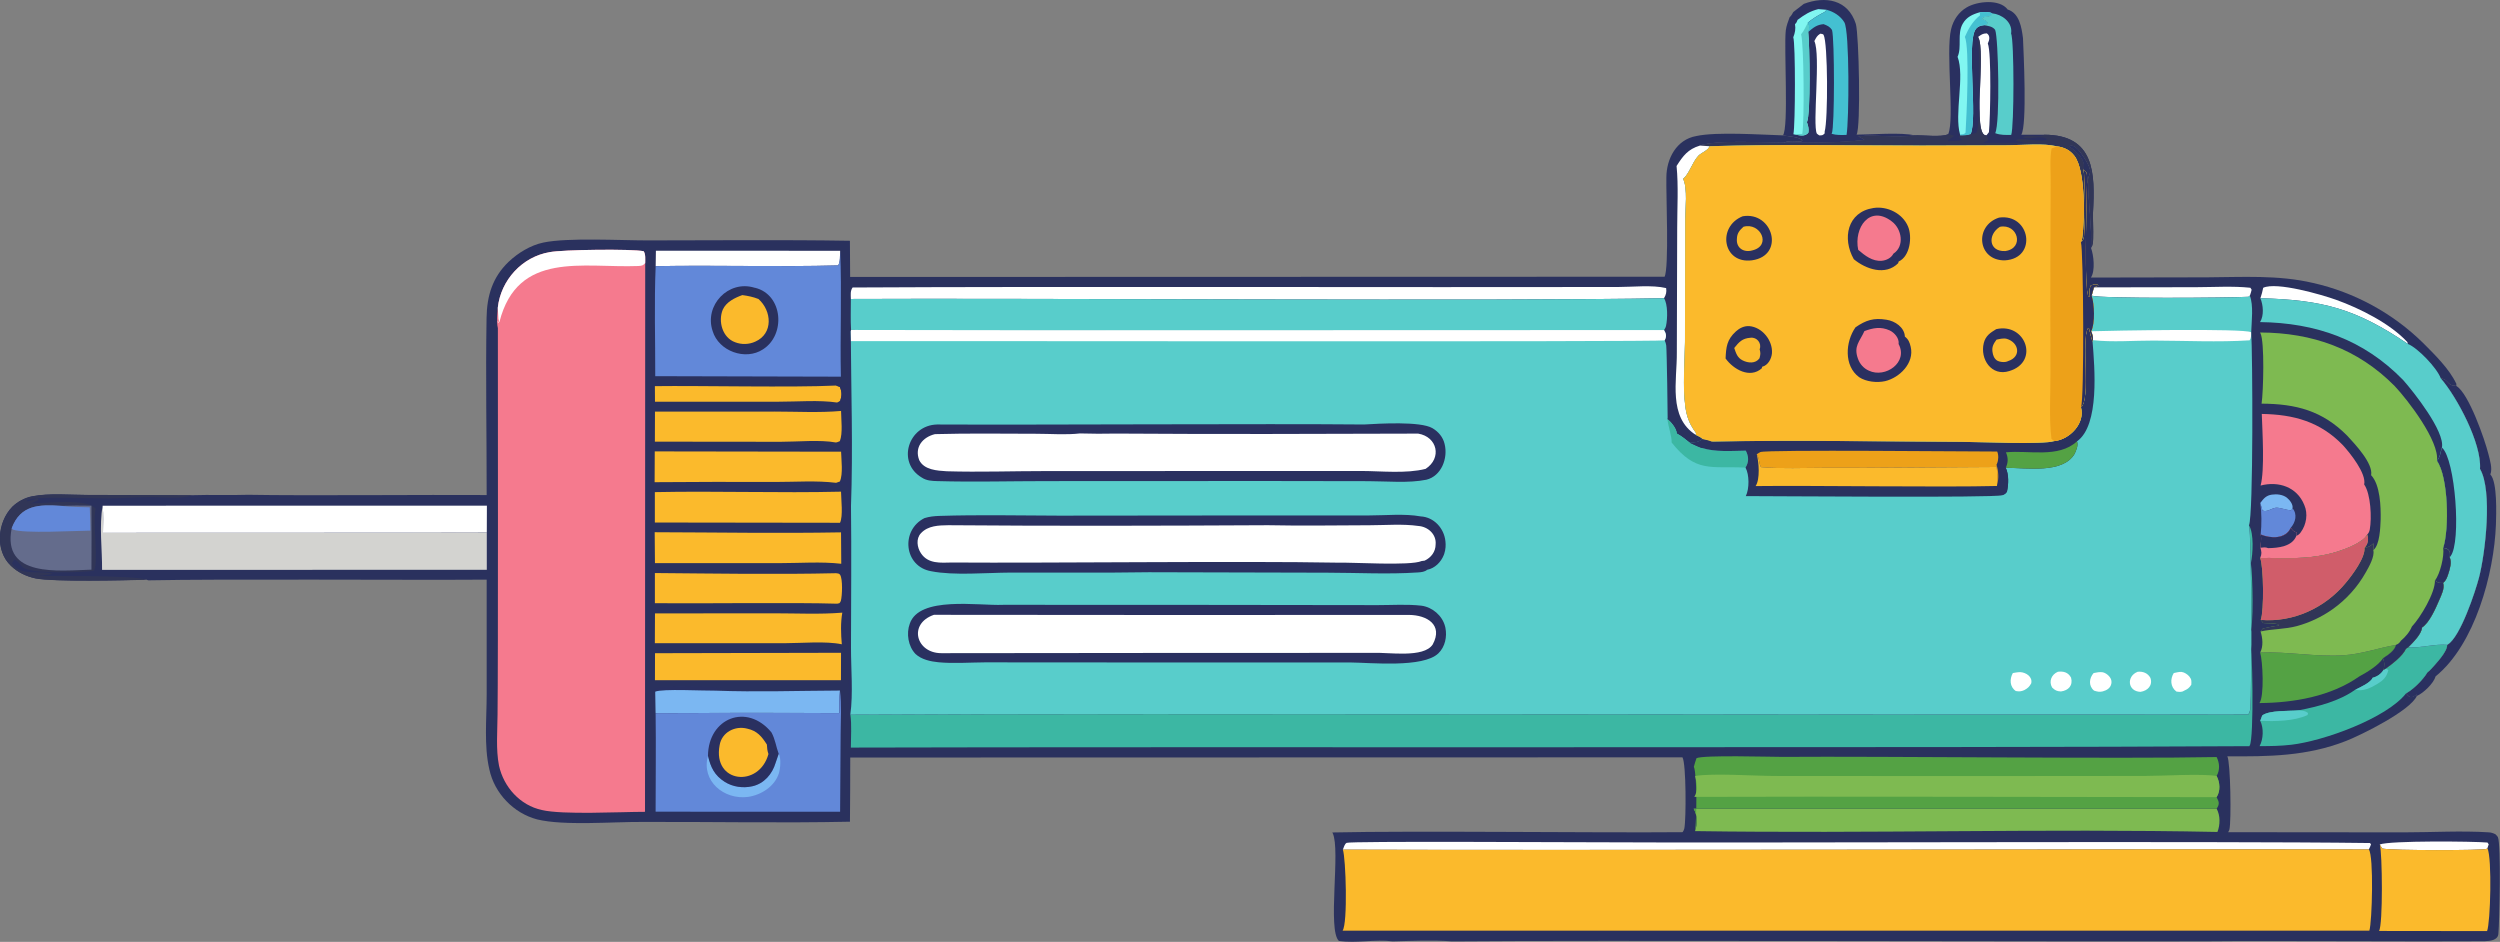 <?xml version="1.0" encoding="UTF-8"?>
<svg id="a" data-name="Layer 1" xmlns="http://www.w3.org/2000/svg" viewBox="0 0 760.02 286.34">
  <rect x="0" y="0" width="760.02" height="286.34" fill="#808080" stroke="none"/>
  <defs>
    <style>
      .b {
        fill: #eda119;
      }

      .b, .c, .d, .e, .f, .g, .h, .i, .j, .k, .l, .m, .n, .o, .p, .q, .r, .s {
        stroke-width: 0px;
      }

      .c {
        fill: #2a315e;
      }

      .d {
        fill: #7eba51;
      }

      .e {
        fill: #6288d9;
      }

      .f {
        fill: #fbba2c;
      }

      .g {
        fill: #54a244;
      }

      .h {
        fill: #2a3060;
      }

      .i {
        fill: #44c0d1;
      }

      .j {
        fill: #f57a8e;
      }

      .k {
        fill: #fff;
      }

      .l {
        fill: #646c8c;
      }

      .m {
        fill: #d05d6a;
      }

      .n {
        fill: #7bb7f2;
      }

      .o {
        fill: #d3d3d0;
      }

      .p {
        fill: #58cdcb;
      }

      .q {
        fill: #81f6f1;
      }

      .r {
        fill: #313657;
      }

      .s {
        fill: #3cb7a3;
      }
    </style>
  </defs>
  <path class="h" d="m742.02,115.03c1.97.3,1.77,1.27,3.26,2.04.34.17,1.09.16,1.5.29,3.75,2.26,8.62,16.28,9.71,20.65.44,1.77,1.32,4.51.59,6.22,2.21,2.33,1.78,12.21,1.7,15.3-.56,14.83-6.38,36.39-18.34,46.09-.59,2.12-3.63,5.01-5.63,5.93l-.12-.4c-1.46,1.08-2.07,1.19-3.21-.37,2.27-1.27,5.15-4.13,6.48-6.37.47-.34.82-.68,1.21-1.12,1.34-1.51,4.9-5.2,4.78-7.25.05-.03.11-.05.16-.08,3.87-2.33,8.39-16.02,9.53-20.38,1.89-7.24,4.19-26.39.3-33.02.55-7.71-7.02-21.88-11.92-27.52Z"/>
  <path class="h" d="m548.34,1.19c6.59-2.5,13.5-1.33,15.85,6.08.93,3.19,1.57,31.39.22,33.66,4.28-.02,13.93-.74,17.53.21-5.51,1.01-11.41-.38-16.95.33.64.34,1.26.71,1.96.92l-.7-.18.68.36c-8.25.91-16.35.87-24.66.84,1.42-.74,3.73-.4,5.32-.4l.36-.4c-1.44-1.09-4.09-1.09-5.94-1.45,1.83-2.18.28-26.72.88-31.89.16-1.36.69-2.73,1.16-4.01.52-.48.8-1,1.13-1.61l3.17-2.45Z"/>
  <path class="k" d="m551.58,12.48c.58-1.08.75-1.57,1.79-2.24.33.06.81.06,1.01.34,1.33,2.49,1.37,25.83.33,29.43v.55c-.65.65-.73.56-1.61.61-.15-.11-.69-.43-.76-.55-1.38-2.65,1.23-23.92-.76-28.13Z"/>
  <path class="q" d="m552.82,2.77l2.45.2c-.45.66-.61.72-1.3,1.05-1.59.83-2.97,1.73-4.38,2.85.47,1.26.5,1.54.12,2.83.44,3.92.8,24.89-.39,27.46.36,1.11.63,1.95.45,3.13-1.07,1.48-3.05.75-4.56.51.59-2.83.65-27.56-.04-29.46.53-1.35.78-2.56.52-3.99.47-.43.58-.73.79-1.31,2.09-1.57,3.75-2.63,6.32-3.28Z"/>
  <path class="p" d="m547.55,10.42c.85-.97,1.44-2.4,2.05-3.55.47,1.26.5,1.54.12,2.83.44,3.92.8,24.89-.39,27.46.36,1.11.63,1.95.45,3.13-1.07,1.48-3.05.75-4.56.51l2.69-.09c.65-3.57.51-27.05-.36-30.29Z"/>
  <path class="i" d="m555.27,2.97c2.16.56,4.22,1.85,5.41,3.79,1.64,2.65,1.44,29.94.69,34.25-1.59.05-3.04.11-4.57-.33.03-.05.06-.1.09-.15.86-1.7.85-28.75.06-31.42-.72-1.05-1.42-1.32-2.56-1.77-2.09.18-3.11,1.06-4.68,2.37.38-1.29.35-1.57-.12-2.83,1.41-1.11,2.79-2.02,4.38-2.85.69-.33.85-.39,1.3-1.05Z"/>
  <path class="h" d="m592.27,40.77c2.01-4.55-.81-24.88.88-31.9.67-2.79,2.29-5.2,4.79-6.65,3.15-1.85,9.98-2.6,12.4.67,3.57,1.11,4.25,5.46,4.66,8.7.18,4.24,1.29,26.56-.51,29.36h6.96c15.33-.01,15.53,11.67,14.84,23.74-.04,2.59.14,5.19.05,7.78-.04,1.03-.03,1.98-.63,2.87.32-6.9-.85-13.88-.89-20.73.09-.8.54-1.51.65-2.3.23-1.56-2.17-4.99-3.09-6.16-.84-1.08-1.6-1.85-2.96-2.02l-.3.48c2.25,1.56,4.99,3.87,4.29,6.91.57,2.19.73,20.08-.05,21.33-.19.31-.47.56-.73.81.19-.42.35-.86.41-1.32.77-5.78,1.02-20.49-2.35-24.91-1.38-1.81-3.1-2.62-5.3-2.94-4.35-1.05-10.25-.36-14.74-.34-29.62.34-61.42-.48-90.89.31l-2.98-.21c5.91-1.81,19.11-.85,25.51-.84,8.31.02,16.41.06,24.66-.84l-.68-.36.7.18c-.69-.21-1.32-.58-1.96-.92,5.55-.71,11.45.68,16.95-.33,2.47-.14,8.34.67,10.33-.37Z"/>
  <path class="k" d="m601.37,11.22c1.03-.73,1.33-1.02,2.63-1.08,1.12.69.81,2.07.31,3.08,1.17,2.83.75,22.88.34,26.96l-.75.96c-4.44.59-.04-25.56-2.53-29.92Z"/>
  <path class="q" d="m601.84,3.74c1.23-.03,2.73-.26,3.83.32-.47,1.44-2.12.56-3.08,1.48l.06.37c.91.25,1.01.28,1.6,1.01-.34.55-.53.53-1.13.74-1.04.13-1.8.33-2.47,1.2-2.89,3.83.67,27.38-1.59,31.96-1.1.37-2.05.38-3.19.37v-.3c-1.8-6.26,1.5-17.67-.75-23.62,1.36-2.97-.19-6.99,1.56-10.04,1.17-2.05,2.97-2.87,5.16-3.49Z"/>
  <path class="i" d="m601.84,3.74c1.23-.03,2.73-.26,3.83.32-.47,1.44-2.12.56-3.08,1.48l.06.37c.91.25,1.01.28,1.6,1.01-.34.55-.53.53-1.13.74-1.04.13-1.8.33-2.47,1.2-2.89,3.83.67,27.38-1.59,31.96-1.1.37-2.05.38-3.19.37v-.3c.75-.08,1.15.04,1.67-.54.31-4.84,1.3-25.72-.2-29.14,1.07-2.5,2.44-4.82,4.6-6.54l-.1-.94Z"/>
  <path class="p" d="m605.67,4.06c2.86.29,5.97,2.54,5.77,5.68-.01.12-.04.25-.06.37.97,2.19.95,28.57.04,30.91-1.66,0-3.29.09-4.86-.54,1.52-2.99.97-29.16-.02-31.4-.75-1.07-2.23-1.24-3.42-1.42.6-.21.79-.19,1.13-.74-.59-.73-.69-.76-1.6-1.01l-.06-.37c.95-.92,2.61-.05,3.08-1.48Z"/>
  <path class="r" d="m599.07,40.82c.58-.06,1.15-.24,1.72-.39,1.52-2.23.99-25.26.58-29.22,2.49,4.39-1.92,30.49,2.53,29.92.35.64.47.81.47,1.56l-1.58.75h12.97c-1.04-.15-1.99-.39-2.98-.7,1.19-1.42,7.31.87,9.62-.41-2.36-1.54-4.93.41-7.52-.61,1.97-1.13,4.74.36,6.56-.76,15.33-.02,15.53,11.66,14.84,23.73-.04,2.59.14,5.19.05,7.78-.04,1.03-.03,1.98-.63,2.87.32-6.9-.85-13.88-.89-20.73.09-.8.54-1.51.65-2.3.23-1.56-2.17-4.99-3.09-6.16-.84-1.08-1.6-1.85-2.96-2.02l-.3.48c2.25,1.56,4.99,3.87,4.29,6.91.57,2.19.73,20.08-.05,21.33-.19.31-.47.56-.73.81.19-.42.35-.86.41-1.32.77-5.78,1.02-20.49-2.35-24.91-1.38-1.81-3.1-2.62-5.3-2.94-4.35-1.05-10.25-.36-14.74-.34-29.62.34-61.42-.48-90.89.31l-2.98-.21c5.91-1.81,19.11-.85,25.51-.84,8.31.02,16.41.06,24.66-.84l-.68-.36.7.18c-.69-.21-1.32-.58-1.96-.92,5.55-.71,11.45.68,16.95-.33,2.47-.14,8.34.67,10.33-.37l1.89.49c-.52.45-1.04.78-1.62,1.15-.33.21-.22.12-.45.47,1.47-.02,3.04.06,4.47-.27l-1.03-.94.34-.47c1.15,0,2.09,0,3.19-.37Z"/>
  <path class="c" d="m506.02,84.17c1.45-2.56.44-25.37.57-30.19,0-5.71,3.06-11.56,9.08-12.62,6.19-1.35,19.48-.41,26.32-.21,1.85.36,4.5.36,5.94,1.45l-.36.4c-1.59,0-3.91-.34-5.32.4-6.4,0-19.6-.97-25.51.84l2.98.21c29.44-.79,61.3.03,90.89-.31,4.49-.02,10.39-.71,14.74.34,2.21.32,3.92,1.13,5.3,2.94,3.38,4.43,3.12,19.13,2.35,24.91-.06.46-.22.89-.41,1.32.26-.24.54-.5.73-.81.79-1.25.62-19.14.05-21.33.7-3.04-2.03-5.35-4.29-6.91l.3-.48c1.36.17,2.13.94,2.96,2.02.92,1.17,3.32,4.61,3.09,6.16-.12.79-.56,1.5-.65,2.3.04,6.85,1.21,13.83.89,20.73.83,2.2,1.36,7.01-.02,9.05l35.29-.07c10.74-.06,21.7-.77,32.24,1.71,12.57,2.82,24.3,9.22,33.47,18.26,3.56,3.56,7.92,7.81,10.1,12.4v.66c-.42-.13-1.17-.12-1.51-.29-1.5-.77-1.3-1.74-3.26-2.04,4.91,5.64,12.47,19.81,11.92,27.52,3.88,6.63,1.58,25.79-.3,33.02-1.14,4.36-5.66,18.05-9.53,20.38-.05.03-.1.06-.16.08.12,2.05-3.44,5.75-4.78,7.25-.38.43-.74.78-1.21,1.12-1.33,2.24-4.2,5.11-6.48,6.37,1.14,1.56,1.75,1.45,3.21.37l.12.4c-1.99,4.55-16.89,11.91-21.54,13.73-11.95,4.68-23.5,4.76-36.11,4.67.98,1.61,1.26,19.88.63,22.27-.08.3-.22.53-.38.8l53.51.05c8.48,0,17.36-.55,25.8,0,.74.05,1.35.27,2,.61.19.23.6.61.71.87.98,2.26.48,25.61.14,29.34-.14,2.03-2.57,2.2-4.17,2.27-17.9.16-66.01-.18-84.66.02-43.45.14-188.09-.35-229.29.03-5.92-.44-12.09-.14-18.02,0-5.4-.69-10.97.63-16.35-.13-3.56-3.28.57-27.75-1.9-32.78-.03-.07-.07-.13-.11-.2,24.9-.57,80.85.15,106.5-.09.24-.35.43-.72.52-1.14.56-2.7.58-19.72-.57-21.61l-253,.06c0,6.5-.03,13.01-.09,19.51-20.99.44-42.03,0-63.03.07-9.06-.07-23.87,1.23-32.07-.77-7.19-1.9-12.98-7.94-14.53-15.21-1.66-7.17-.81-15.39-.81-22.74v-34.94c-23.92.18-79.75-.26-102.88.21l-.56-.21c-6.87.19-28.3.7-33.76-.41-2.79-.6-5.39-1.83-7.45-3.82-4.92-4.64-4.11-13.28.41-17.92,1.59-1.56,3.77-2.74,5.96-3.18,5.27-1.06,11.65-.43,17.04-.43,0,0,31.61.09,31.61.09,5.72-.19,11.45.06,17.16-.13,17.03.32,54.93-.05,72.47.08.02-17.94-.34-35.95-.03-53.89.11-6.64,1.77-12.28,6.68-16.99,2.83-2.71,6.71-5.07,10.58-5.88,7.39-1.55,23.5-.65,31.65-.65,20.51,0,41.05-.23,61.55.11l.07,11,247.53-.07Z"/>
  <path class="h" d="m199.19,210.29c-.13-.27-.09-.6-.1-.9,2.24-1.13,18.92-.83,21.16,0-1.14.05-1.86-.11-2.79.58-3.21.07-16.18-.64-18.26.32Z"/>
  <path class="n" d="m687.16,152.89c1-1.33,1.78-2.28,3.52-2.52,1.52-.22,3.29-.03,4.54.92.87.7,1.97,2.08,1.72,3.25-.12.42-.23.39-.57.62-1.22-.09-3.51-.92-4.49-.8-1.38.18-2.73,1.45-4.08.83l-.65-2.28Z"/>
  <path class="k" d="m723.47,256.73c3-1.21,28.45-.98,32.74-.59l.38.54-.4,1.17c-.12.13-.06.08-.32.23-.81.46-28.8.54-31.67-.13l-.74-1.22Z"/>
  <path class="e" d="m687.26,162.5c.33-2.96.3-6.66-.1-9.61l.65,2.28c1.34.62,2.7-.65,4.08-.83.97-.12,3.26.71,4.49.8.34-.23.45-.2.57-.62,1.53,1.8.91,4.28-.54,5.93-1.57,3.49-6.13,3.27-9.15,2.04Z"/>
  <path class="k" d="m687.18,90.66c.36-1.05.63-2.08.85-3.17,4.05-1.91,17.83,2.1,22.19,3.66,7.2,2.59,16.41,7.2,21.64,12.85l.16.57c-15.8-10.68-25.85-13.42-44.85-13.91Z"/>
  <path class="k" d="m636.58,87.36l31.01-.05c5.42-.01,11.15-.4,16.54.17l.39.6c-.16.59-.3,1.21-.52,1.77l-.43.37c-6.09.33-44.64.61-47.67-.34l.69-2.53Z"/>
  <path class="k" d="m516.75,44.25l2.98.21c-.39,1.29-2.42,1.9-3.41,2.92-1.83,1.95-2.75,5.44-4.61,7,1.41,2.89.63,9.21.64,12.54l-.08,36.84c-.05,6.4-.76,13.62.11,19.92.39,2.82,1.14,4.94,2.77,7.28.41.59.57.55.38,1.25-8.46-5.37-5.68-16.51-5.76-25.02,0,0,.11-37.84.11-37.84,0-6.21.41-12.72-.19-18.89,1.95-3.08,3.48-5.11,7.06-6.19Z"/>
  <path class="k" d="m199.39,76.22l56.02.02c-.07,1.21.07,3.49-.62,4.45-18.47.49-36.98-.11-55.46.22l.07-4.69Z"/>
  <path class="f" d="m254.14,117.21l1.18.4c.68,1.6.62,2.72.09,4.32l-.86.45c-5.6-.83-12.12-.25-17.79-.26h-37.64s-.03-4.73-.03-4.73c13.72-.19,41.72.47,55.05-.18Z"/>
  <path class="h" d="m254.14,117.21c2.58-.9,1.8-.03,3.38-.23.89-4.96-.88-11.6,1.14-16.22.11,17.65.71,35.54.07,53.16.17,14.29.03,28.59,0,42.88-.01,6.62.68,13.97-.2,20.47-1.69-5.22,1.23-25.66-.71-28.52-1.73,1.95.3,4.89-.75,7.08l-1.16.05c-.28-3.09-.4-6.56.15-9.62.16-.82-.53-1.8-.88-2.56l-.66-.17.65-.15c.21-.24.38-.41.46-.73.4-1.52.61-6.6-.23-7.9-.3-.47-.72-.4-1.24-.49.28.02.6-.17.86-.28l-.11-.6c-.31.17-.61.35-.87.59.68-.83,1.29-1.57,1.71-2.58l-.07-9.55c-.25-.91-.23-1.97-.31-2.92.98-2,.32-7.11.31-9.46.84-.18.9-.3,1.67.16.4-.84.51-1.41.09-2.22-.85.03-1.7.06-2.55.13l.05-.34-.76-.41,1.14-.4c1.02-2.21.44-6.6.38-9.06l-56.65-.09c9.34-.23,29.17-.03,38.78-.22,5.02,0,12.2.88,16.95-.52-.35-.64-.55-1.24-.68-1.96.43-.06.81-.25,1.21-.41.94-2.39.4-6.58.37-9.18l.55.04c.43.31.75.54,1.28.65.55-.61.57-1.94.4-2.71-.16-.66-.21-.78-.79-1.09l-.9,1.34-1.67-.78.86-.45c.53-1.6.59-2.72-.09-4.32l-1.18-.4Z"/>
  <path class="n" d="m217.45,209.96c12.58.47,25.31.03,37.9-.03-.22,2.29-.23,4.54-.2,6.84-18.62-.09-37.24-.08-55.85.03l-.11-6.52c2.08-.96,15.05-.25,18.26-.32Z"/>
  <path class="g" d="m687.11,198.38c8.46-.34,16.86,1.38,25.39.82,5.52-.36,10.53-2.22,15.92-3.16-.38,1.77-2.5,3.14-3.95,4.07-1.42,2.18-4.9,4.28-7.18,5.5-8.71,6.13-19.99,8.05-30.4,8.13,1.52-2.12.99-12.82.22-15.37Z"/>
  <path class="f" d="m199.13,198.58l56.55-.13-.02,8.34h-56.55s.02-8.21.02-8.21Z"/>
  <path class="f" d="m199.1,174.21c18.33.15,36.74.47,55.06.05.52.09.94.02,1.24.49.84,1.3.64,6.38.23,7.9-.08.32-.25.49-.46.73l-.65.15c-12.91-.42-42.13,0-55.43-.15v-9.18Z"/>
  <path class="f" d="m199.11,186.48l36.26-.03c6.84,0,13.88.36,20.7-.2-.55,3.06-.43,6.53-.15,9.62-4.93-1.04-12.27-.33-17.42-.33h-39.42s.04-9.07.04-9.07Z"/>
  <path class="f" d="m199.1,125.14l36.41-.02c6.64,0,13.56.4,20.18-.19.02,2.6.57,6.79-.37,9.18-.4.17-.77.36-1.21.41-4.8-.89-11.75-.21-16.75-.21l-38.27-.04.03-9.12Z"/>
  <path class="f" d="m199.05,137.23l56.65.09c.06,2.46.64,6.85-.38,9.06l-1.14.4c-5.96-.74-12.52-.25-18.55-.26-12.21-.05-24.41-.03-36.62.07l.04-9.35Z"/>
  <path class="f" d="m199.03,161.8c18.87.05,37.79.38,56.65.04l.07,9.55c-6.1-.7-12.68-.19-18.85-.19h-37.79s-.08-9.4-.08-9.4Z"/>
  <path class="f" d="m199.08,149.61c18.85-.39,37.77.31,56.6-.14.02,2.35.67,7.46-.31,9.46l-56.29-.08v-9.24Z"/>
  <path class="s" d="m732.09,196.81c3.98.23,8.08-1.09,11.86-.77.12,2.05-3.44,5.75-4.78,7.25-.38.43-.74.78-1.21,1.12-1.33,2.24-4.2,5.11-6.48,6.37-6.06,7.68-25.21,14.49-34.82,15.62-3.24.38-6.46.44-9.73.43,1.16-2.12,1.29-5.5.2-7.69l.59-1.63c2.12-1.68,8.28-1.3,11.17-1.58,5.85-1.14,12.27-2.77,17.17-6.29,1.36-.65,4.69-2.15,5.22-3.6,1.37-.32,2.59-1.19,3.33-2.39l.72-.43c1.96-1.4,5.1-3.81,6.1-5.99l.65-.43Z"/>
  <path class="p" d="m725.35,203.23l.73.48c-.53,2.15-1.55,3.12-3.41,4.25-1.85,1.12-4.4,2.36-6.59,1.69,1.36-.65,4.69-2.15,5.22-3.6,1.37-.32,2.59-1.19,3.33-2.39l.72-.43Z"/>
  <path class="p" d="m687.14,219.16l.59-1.63c2.12-1.68,8.28-1.3,11.17-1.58,1.18.14,1.78.09,2.76.8l-.14.62c-4.11,1.92-9.91,1.93-14.37,1.79Z"/>
  <path class="r" d="m44.56,176.26c-6.87.19-28.3.7-33.76-.41-2.79-.6-5.39-1.83-7.45-3.82-4.92-4.64-4.11-13.28.41-17.92,1.59-1.56,3.77-2.74,5.96-3.18,5.27-1.06,11.65-.43,17.04-.43,0,0,31.61.09,31.61.09-3.52,1.24-9.14.49-12.91.53-4.23.03-8.45.37-12.69.39-4.58.02-20.48-.62-23.96.28-.5.13-.51.26-.75.68.8-.21,2.81-.52,3.27-1.11l.39.66c-.84.42-1.65.77-2.54,1.07v-.02c4.3-.02,17.24-1.78,19.93,1.63-1.08,3.62,1.02,17.1-.63,18.81-3.8.59-18.75.99-21.39-.93-.91-.72-1.58-2.19-2.73-2.5-.28.4-.52.77-.74,1.2,2.56,4.14,8.64,1.93,12.42,3.16-1.55.36-3.04.53-4.63.63,5.64.09,29.48-.23,33.17,1.19Z"/>
  <path class="l" d="m18.56,153.78c3.08-.1,6.16-.12,9.24-.05.04,6.48.04,12.97,0,19.45-9.84.27-27.24,2.52-24.25-12.57,2.7-7.19,8.38-7.25,15.01-6.82Z"/>
  <path class="e" d="m3.55,160.6c2.7-7.19,8.38-7.25,15.01-6.82,2.9.35,5.81.38,8.73.45.07,2.35.19,4.72.18,7.08-4.52.04-20.23.96-23.57-.32l-.35-.38Z"/>
  <path class="k" d="m408.24,258.29c.26-.61.54-1.78,1.17-2.06,1.28-.55,66.81-.18,74.12-.18,51.38.29,187.54-.42,236.97.24l.31.39c-.2.53-.38,1.07-.67,1.56-72.18-.15-242.05.33-311.9.06Z"/>
  <path class="f" d="m723.47,256.73l.74,1.22c2.86.67,30.86.59,31.67.13.26-.15.2-.1.32-.23,1.45,3.13.91,22.69-.11,25.21l-32.85-.04c1.23-1.72,1.01-23.86.24-26.3Z"/>
  <path class="k" d="m258.67,90.89c-.02-1.21-.22-2.48.53-3.49,60.03-.35,172.1-.01,232.69-.15,4.39,0,10.41-.68,14.63.33.18,1.21-.02,2.03-.65,3.07-45.74.96-199.03-.04-247.2.24Z"/>
  <path class="k" d="m31.21,153.74l116.81-.02-.03,8.2c-19.37.1-95.99,0-116.68.08.05-2.76.17-5.52-.1-8.27Z"/>
  <path class="j" d="m687.61,125.84c9.72.16,17.76,2.35,24.7,9.55,2.15,2.38,7.15,8.58,6.42,11.9,2.03,2.89,2.33,10.24,1.7,13.67-.12.64-.32,1.07-.77,1.55-1.26,2.42-6.49,4.37-8.99,5.16-6.85,2.17-13.62,2.14-20.73,1.95l-2.83.03c.54-1.33.42-1.84.08-3.14,0-1.53.46-2.36.07-4.01,3.02,1.23,7.58,1.46,9.15-2.04.68.9.8,1.06,1.84,1.45l-.14,1c.63-.26.97-.57,1.36-1.12,1.7-2.34,2.23-5.6,1.05-8.28-2.23-5.5-7.85-7.32-13.28-5.9,1.28-4.67.54-16.48.36-21.77Z"/>
  <path class="h" d="m687.26,162.5c3.02,1.23,7.58,1.46,9.15-2.04.68.9.8,1.06,1.84,1.45l-.14,1c-1.28,3.26-5.51,3.68-8.58,3.73-.79-.36-1.52-.21-2.35-.13,0-1.53.46-2.36.07-4.01Z"/>
  <path class="d" d="m514.9,245.86h158.98c1.13,2.03,1.09,4.93.24,7.06-52.57-1.08-106.24.54-158.82-.26.77-2.11.76-4.85-.4-6.8Z"/>
  <path class="o" d="m31.21,153.74c.27,2.75.15,5.51.1,8.27,21.18-.09,96.86.01,116.68-.08v11.29s-116.96.03-116.96.03c.06-6.21-.91-13.43.17-19.5Z"/>
  <path class="p" d="m687.18,90.66c19,.49,29.05,3.23,44.85,13.91,2.97,1.17,8.88,7.34,9.99,10.46,4.91,5.64,12.47,19.81,11.92,27.52,3.88,6.63,1.58,25.79-.3,33.02-1.14,4.36-5.66,18.05-9.53,20.38-.05.03-.1.06-.16.08-3.77-.32-7.88,1-11.86.77,1.39-1.38,4.15-4.09,4.21-6.03,2.23-1.4,4.17-5.82,5.19-8.22.63-1.46,1.84-3.83,1.23-5.35.91-.73,1.24-1.7,1.58-2.77.47-1.48,1.14-3.56.4-5.02.15-.62.08-1.14.02-1.76-.73-.9-.85-.86-2-1.09,1.9-5.65,1.6-21.55-1.88-26.46,1.03-1.23,1.03-2.52,1.52-4.03,1-4.84-8.66-17.03-11.81-20.56-11.99-12.3-26.52-17.37-43.48-17.59,1.26-1.99.97-5.2.1-7.28Z"/>
  <path class="h" d="m740.86,140.11c1.03-1.23,1.03-2.52,1.52-4.03,4.06,3.51,5.93,28.79,2.6,33.02-.05.07-.1.14-.16.2-.04.04-.07.08-.11.11.15-.62.08-1.14.02-1.76-.73-.9-.85-.86-2-1.09,1.9-5.65,1.6-21.55-1.88-26.46Z"/>
  <path class="e" d="m255.35,209.94c.55,4.24.24,8.81.21,13.08l-.16,23.76-56.09-.02c0-9.98.14-19.98,0-29.95,18.62-.11,37.24-.12,55.85-.03-.03-2.3-.02-4.54.2-6.84Z"/>
  <path class="n" d="m236.74,229.16c.78,1.43.49,4.42.04,5.95-1.27,3.97-5.36,6.57-9.35,7.15-7.32.99-14.35-4.83-12.19-12.49.81,3.48,1.97,5.94,5.09,7.92,2.45,1.55,5.53,1.98,8.35,1.35,3.6-.78,6.11-3.7,7.12-7.14l.94-2.74Z"/>
  <path class="h" d="m215.23,229.77c.09-11.48,11.84-16.18,19.3-7.11,1.18,2.17,1.37,4.27,2.2,6.5l-.94,2.74c-1.02,3.44-3.53,6.36-7.12,7.14-2.81.63-5.9.2-8.35-1.35-3.12-1.98-4.29-4.44-5.09-7.92Z"/>
  <path class="f" d="m233.62,229.21c-2.83,10.4-17.03,8.92-14.85-2.64.63-3.95,4.7-6.04,8.42-5.05,2.97.66,4.38,2.36,5.95,4.83.04,1.03.13,1.87.47,2.86Z"/>
  <path class="e" d="m255.41,76.24c.56,12.73-.06,25.53.23,38.27l-56.44-.15c.03-11.11-.34-22.36.13-33.45,18.48-.34,36.99.27,55.46-.22.69-.96.55-3.24.62-4.45Z"/>
  <path class="c" d="m229.58,87.5c8.46,2.09,9.35,14.26,2.38,18.7-5.32,3.52-13.48.57-15.31-5.55-2.64-7.82,4.79-15.64,12.73-13.18l.2.03Z"/>
  <path class="f" d="m225.67,89.71c1.74.24,3.27.54,4.91,1.19,4.07,3.61,4.55,10.52-.97,12.96-1.9.88-4.16.95-6.11.19-3.87-1.37-5.25-6.35-3.77-9.92,1.05-2.34,3.66-3.6,5.94-4.42Z"/>
  <path class="p" d="m258.67,90.89c49.14-.28,200.62.71,247.2-.24,1.2,1.85,1.09,6.29.61,8.43-.1.46-.33.88-.6,1.26-50.4-.03-194.69.16-247.15-.03-.19-3.11-.05-6.3-.06-9.42Z"/>
  <path class="g" d="m514.96,233.07c.24-.87.47-1.73.79-2.58,2.25-1,22.23-.39,26.17-.39,30.63-.23,102.34.64,131.95.05.93,1.79,1.05,4-.01,5.77,1.04,1.89,1.22,4.56,0,6.43.44.91.87,1.49.53,2.54-.11.34-.34.68-.53.98h-158.98c1.15,1.94,1.16,4.68.4,6.79.54-3.03.7-16.98-.34-19.59Z"/>
  <path class="d" d="m515.32,235.9c5.52-.89,17.91-.02,24.16,0l57.34.04,55.36-.05c5.28,0,17.22-.75,21.69.02,1.04,1.89,1.22,4.56,0,6.43-34.18-.03-123.4-.24-158.79-.08,1.16-1.74.77-4.47.24-6.37Z"/>
  <path class="d" d="m687.08,101.08c15.83.05,29.65,4.88,40.91,16.27,4,4.22,13.64,16.77,12.87,22.76,3.47,4.9,3.78,20.81,1.88,26.46,1.15.24,1.26.19,2,1.09.06.62.12,1.14-.02,1.76.74,1.46.08,3.53-.4,5.02-.35,1.08-.67,2.05-1.58,2.77.61,1.52-.61,3.89-1.23,5.35-1.03,2.4-2.96,6.81-5.19,8.22-.06,1.95-2.82,4.66-4.21,6.03l-.65.43c-.99,2.18-4.14,4.59-6.1,5.99l-.72.43c.29-1.57.36-2.04-.17-3.55,1.45-.93,3.58-2.3,3.95-4.07-5.39.94-10.4,2.8-15.92,3.16-8.52.56-16.92-1.17-25.39-.82,1.01-1.94.74-4.39.13-6.4l.68-.89c1.74-.36,3.62-.86,5.39-.92l-.45.48-.31-.88c-1.43-.35-3.03-.23-4.51-.36l-.76-.96c1.04-2.66.87-16.31-.17-18.8l2.83-.03c7.11.19,13.88.22,20.73-1.95,2.5-.79,7.73-2.74,8.99-5.16.49,1.41.25,2.91-.83,4,1.19-.14,1.86-.52,2.71-1.34.03.71.09,1.38-.04,2.08,2-1.56,2.14-6.94,2.24-9.32.08-3.86-.13-10.57-2.9-13.47.68-3.6-4.99-9.53-7.25-11.99-7.54-7.62-15.59-9.71-26.05-9.76.53-3.45.97-18.9-.36-21.43-.03-.07-.06-.13-.1-.2Z"/>
  <path class="h" d="m742.74,166.57c1.15.24,1.26.19,2,1.09.06.62.12,1.14-.02,1.76.74,1.46.08,3.53-.4,5.02-.35,1.08-.67,2.05-1.58,2.77-1.33.03-1.42.03-2.49-.75,1.58-2,2.87-7.41,2.5-9.9Z"/>
  <path class="h" d="m733.24,190.47c2.58-2.71,7.13-10.32,6.99-14.01,1.07.78,1.16.78,2.49.75.61,1.52-.61,3.89-1.23,5.35-1.03,2.4-2.96,6.81-5.19,8.22-.06,1.95-2.82,4.66-4.21,6.03l-.65.43c-.99,2.18-4.14,4.59-6.1,5.99l-.72.43c.29-1.57.36-2.04-.17-3.55,1.45-.93,3.58-2.3,3.95-4.07.75-.29,1.04-.58,1.48-1.25,1.33-1.08,2.72-2.71,3.35-4.31Z"/>
  <path class="r" d="m718.83,166.51c1.19-.14,1.86-.52,2.71-1.34.03.71.09,1.38-.04,2.08.5,1.86-1.32,5.07-2.27,6.73-2.49,4.46-6,8.34-10.18,11.28-3.25,2.29-6.89,4.01-10.72,5.06-3.71,1-7.45.85-11.1,1.65l.68-.89c1.74-.36,3.62-.86,5.39-.92l-.45.48-.31-.88c-1.43-.35-3.03-.23-4.51-.36l-.76-.96c9.9.83,19.6-3.66,25.87-11.28,1.9-2.28,5.97-7.64,5.68-10.67Z"/>
  <path class="m" d="m689.94,169.63c7.11.19,13.88.22,20.73-1.95,2.5-.79,7.73-2.74,8.99-5.16.49,1.41.25,2.91-.83,4,.29,3.03-3.78,8.39-5.68,10.67-6.27,7.61-15.97,12.11-25.87,11.28,1.04-2.66.87-16.31-.17-18.8l2.83-.03Z"/>
  <path class="s" d="m683.73,159.74c1.52,2.38,1.17,8.76.55,11.49.54,3.3.9,19.48-.26,21.97.74,2.36,1.28,31.49-.1,33.46-.03.06-.06.12-.1.18-96.91.59-325.17.14-425.15.43,0-3.24.29-6.8-.14-10,90.51-.42,331.05.14,424.99-.07.33-.54.57-1.19.62-1.82.42-5.51.45-53.04-.42-55.63Z"/>
  <path class="j" d="m151.33,93.55c.92-8.41,7.42-15.5,15.79-16.9,3.9-.77,24.93-1.03,28.56-.28.65.97.46,2.47.47,3.61l-.06,166.82c-7.58,0-25.02.96-31.37-.55-6.61-1.42-11.6-6.99-13.02-13.5-.97-4.88-.47-10.51-.44-15.48.2-16.23.09-99.55.1-117.52-.46-1.91-.16-4.26-.02-6.21Z"/>
  <path class="k" d="m151.33,93.55c.92-8.41,7.42-15.5,15.79-16.9,3.9-.77,24.93-1.03,28.56-.28.65.97.46,2.47.47,3.61-.7.79-1.03.81-2.08.89-16.87.66-36.69-4.74-42.24,17.01l-.76-.07.6.31v-1.01s-.11.14-.11.14l-.23-3.69Z"/>
  <path class="f" d="m408.24,258.29c68.97.27,240.74-.21,311.9-.06,1.54,2,1.01,22,.16,24.71h-312.15c1.62-2.21,1-22.04.09-24.65Z"/>
  <path class="p" d="m583.39,44.24l27.23-.09c4.49-.02,10.39-.71,14.74.34,2.21.32,3.92,1.13,5.3,2.94,3.38,4.43,3.12,19.13,2.35,24.91-.06.46-.22.89-.41,1.32.26-.24.54-.5.73-.81.79-1.25.62-19.14.05-21.33.2.21.77.7.87.93.49,1.27.1,4.63.1,6.09,0,4.15-.85,29.26.54,31.61h.44c-.03-1.22-.28-2.29.32-3.36.84-.28,1.3-.44,2.15-.18l.07.23-1.32.52-.69,2.53c3.04.94,41.59.67,47.67.34l.43-.37c1.19,2.99.52,7.92.43,11.14.42,6.44.69,55.6-.69,58.74.86,2.59.83,50.12.42,55.63-.05.63-.29,1.28-.62,1.82-95.43.21-333.09-.35-424.99.07.88-6.5.19-13.85.2-20.47.02-14.29.17-28.59,0-42.88.63-17.62.03-35.52-.07-53.16l.07-.45c53.35.18,195.98,0,247.15.03.66,1.1.83,1.93.2,3.13.24.51.43,1.03.49,1.59.18,1.6.47,21.94.43,22.11-.02.08-.06.15-.1.23,1.15.93,2.79,2.9,2.86,4.41,1.46.77,2.7,1.8,3.98,2.83,1.61-.07,2.61-.16,3.92-1.15-.57-.57-1.43-.9-2.14-1.28.2-.7.04-.67-.38-1.25-1.63-2.33-2.38-4.46-2.77-7.28-.87-6.29-.16-13.52-.11-19.92l.08-36.84c0-3.33.77-9.65-.64-12.54,1.86-1.55,2.78-5.05,4.61-7,1-1.03,3.02-1.63,3.41-2.92,21.16-.67,42.48-.2,63.66-.22Z"/>
  <path class="k" d="m611.92,204.61c.73-.12,1.52-.28,2.26-.28,1.76.1,3.79,1.41,3.33,3.41-.61,1.08-1.04,1.47-2.11,2.06-.96.43-1.54.45-2.57.28-1.89-1.27-1.93-3.64-.91-5.47Z"/>
  <path class="k" d="m660.85,204.61c.75-.16,1.64-.41,2.41-.33.8.09,1.8.75,2.31,1.37.73.89.67,1.46.6,2.53-.77,1.1-1.08,1.29-2.25,1.83-.67.47-1.53.34-2.29.22-1.83-1.39-1.93-3.78-.78-5.63Z"/>
  <path class="k" d="m625.62,204.22c1.73-.21,3.14.19,4,1.79.64,2.37-.77,3.9-3.08,4.2-1.22-.05-1.8-.34-2.68-1.2-1.08-1.89-.18-3.97,1.76-4.79Z"/>
  <path class="k" d="m649.89,204.22c1.61-.15,3.06.41,3.85,1.86.8,2.27-.84,3.94-3.02,4.25-3.93-.13-4.34-4.78-.83-6.11Z"/>
  <path class="k" d="m636.51,204.61c.82-.18,1.8-.37,2.63-.25,1.01.16,2.15,1.08,2.57,2.02.04.09.07.19.1.28.03.1.05.2.07.3.05.3.05.61-.02.9-.27,1.35-1.4,2-2.61,2.33-1.03.25-1.67.07-2.64-.23-1.74-1.43-1.51-3.79-.12-5.36Z"/>
  <path class="s" d="m506.91,127.39c1.15.93,2.79,2.9,2.86,4.41,1.46.77,2.7,1.8,3.98,2.83,1.17.51,2.38,1.16,3.59,1.56,4.27,1.29,8.98.88,13.39.81.89,1.71,1,3.46-.09,5.16-10.44-.55-15.02,1.74-22.45-7.64.11-1.69-1.09-5.07-1.27-7.13Z"/>
  <path class="k" d="m635.74,100.71c5.72-.21,46.59-.93,48.6.29-.02.97.11,1.63-.43,2.46-9.61.61-19.52.11-29.16.08-5.98-.02-12.59.55-18.47-.13.12-1.07-.14-1.74-.53-2.7Z"/>
  <path class="k" d="m258.73,100.31c53.35.18,195.98,0,247.15.03.66,1.1.83,1.93.2,3.13-1.01.53-226.12.16-247.38.24l-.05-2.95.07-.45Z"/>
  <path class="c" d="m632.64,123.81c3.08-2.46-.04-20.4,2.15-24.12l.32.15c.32,1.35.62,2.7,1.05,4.02.61,7.84,2.21,25.39-4.74,30.32.47,1.18-.22,2.69-.71,3.78-3.57,6.15-14.84,4.24-20.93,4.26.97,2.08.85,5.05.36,7.24-.43.67-.75.82-1.49,1.1-2.26.82-69.91.26-77.91.26,1.1-2.2,1.1-6.53-.09-8.66,1.09-1.7.98-3.45.09-5.16-4.41.07-9.13.48-13.39-.81-1.21-.41-2.42-1.05-3.59-1.56,1.61-.07,2.61-.16,3.92-1.15.87.22,1.9.36,2.7.75,25.39-.48,50.86,0,76.25.09,5.13.02,24.38.92,27.97-.24,4.64-.48,9.41-5.46,8.04-10.28Z"/>
  <path class="h" d="m517.67,133.48c.87.22,1.9.36,2.7.75,3.77,1.37,9.02.33,13.02.47-1.46.19-3.01.61-4.45.68-3.64.19-8.26-.75-11.61.8-1.21-.41-2.42-1.05-3.59-1.56,1.61-.07,2.61-.16,3.92-1.15Z"/>
  <path class="h" d="m606.94,141.29c1.37-1.17,1.32-2.48,1.68-4.19l.49-.17.69.58c.73,1.67.72,3.06-.04,4.72.97,2.08.85,5.05.36,7.24-.43.67-.75.82-1.49,1.1,1.17-1.9.92-3.47.79-5.58-.36,1.14-.63,2.7-1.66,3.39l-.68-.63.05-.42c.58-1.9.39-4.16-.19-6.04Z"/>
  <path class="g" d="m609.81,137.51c6.95-.7,15.96,1.86,21.6-3.33.47,1.18-.22,2.69-.71,3.78-3.57,6.15-14.84,4.24-20.93,4.26.75-1.66.77-3.05.04-4.72Z"/>
  <path class="b" d="m534.06,138.11c.33-.2.75-.54,1.11-.68,2.13-.79,64.2-.14,71.99-.16.47,1.04.41,2.62-.05,3.67-.05.12-.11.23-.16.35.58,1.88.77,4.14.19,6.04.03-1.89.07-3.76-.15-5.64l-.26.29c-10.46.05-41.17.3-52.12.24-6.35,0-12.86.32-19.19-.19-.67-.55-.47-2.64-1.36-3.91Z"/>
  <path class="f" d="m534.06,138.11c.89,1.27.69,3.36,1.36,3.91,6.32.51,12.84.2,19.19.19,11.12.06,41.46-.19,52.12-.24l.26-.29c.22,1.88.18,3.75.15,5.64l-.05.42c-16.62.43-56.2-.18-73.37.03,1.41-2.09.99-7.3.35-9.67Z"/>
  <path class="h" d="m414.68,129.05c4.67-.27,17.11-1.03,20.78,1.11,1.82,1.06,3.24,2.74,3.71,4.81,1.09,4.27-.95,9.75-5.54,10.87-5.42,1.1-12.07.45-17.62.44l-31.32-.05-66.4.03c-11.09,0-22.26.32-33.34,0-1.66-.05-3.25-.11-4.69-1.06-7.77-4.56-4.15-15.98,4.65-16.15,30.51.16,100.25-.29,129.76,0Z"/>
  <path class="k" d="m328.4,131.77c3.6.11,7.21.12,10.81.04,30.63.21,61.3.12,91.93.01,5.85.98,7.29,7.44,2.26,10.72-5.89,1.51-13.53.66-19.6.64-17.5-.01-77.44.02-95.96.03-9.99,0-20.04.36-30.01.06-2.94-.18-6.91-.4-8.38-3.39-1.5-3.9,1.02-6.98,4.79-7.9,10.26-.29,20.55-.12,30.81-.11,4.32,0,9.08.39,13.34-.11Z"/>
  <path class="h" d="m281.04,157.51c1.51-.47,2.98-.62,4.55-.67,12.07-.39,24.24-.11,36.32-.08l58.4-.06h35.81c5.01,0,10.91-.6,15.78.29,4.02.2,7.12,3.61,7.52,7.54.08.6.08,1.21.04,1.82-.05.67-.18,1.33-.39,1.97-.04.12-.09.25-.13.37-.86,2.19-2.72,4.08-5.08,4.53-.75.64-1.78.73-2.74.8-9.05.62-18.49.09-27.58.08l-54.27-.14c-14.06.23-28.16.06-42.23.11-7.11.03-17.1.95-23.93-.41-8.32-1.41-9.39-12.48-2.07-16.15Z"/>
  <path class="k" d="m288.28,159.67c32.03.27,65.14.17,97.2,0,10.31.22,20.64.04,30.96.01,4.79-.01,10.04-.46,14.76.22,2.92.21,5.52,2.53,5.24,5.6,0,2.23-1.37,4.02-3.34,4.94l-.91.12c-3.52,1.53-20.85.35-25.94.49-28.67-.54-87.4.17-116.84-.04-3.46.07-7.26.47-9.43-2.81-1.18-1.75-1.57-4.44-.01-6.09,2.15-2.33,5.41-2.4,8.32-2.44Z"/>
  <path class="h" d="m304.91,183.87c19.16,0,96.45.02,113.94.09,4.31,0,8.97-.32,13.25.17,3.34.43,6.36,3.01,7.21,6.28.03.14.07.27.1.41.55,2.74-.08,5.81-2.13,7.8-4.66,4.5-20.64,2.82-26.92,2.77-17.19,0-95.52.03-110.94-.03-4.65.03-9.52.41-14.15-.03-2.36-.23-5.15-.83-6.94-2.51-2.23-2.3-2.86-6.25-1.75-9.21,2.88-8.48,20.73-5.43,28.32-5.73Z"/>
  <path class="k" d="m283.92,186.91c34.53.05,110.83.09,144.43.03,5.41.04,10.46,2.97,7.21,8.98-2.75,4.21-13.41,2.35-18.04,2.56-18.94-.04-110.47.07-131.3.09-7.74.03-10.21-8.94-2.3-11.66Z"/>
  <path class="f" d="m583.39,44.24l27.23-.09c4.49-.02,10.39-.71,14.74.34,2.21.32,3.92,1.13,5.3,2.94,3.38,4.43,3.12,19.13,2.35,24.91-.06.46-.22.89-.41,1.32.26-.24.54-.5.73-.81.79-1.25.62-19.14.05-21.33.2.21.77.7.87.93.49,1.27.1,4.63.1,6.09,0,4.15-.85,29.26.54,31.61h.44c-.03-1.22-.28-2.29.32-3.36.84-.28,1.3-.44,2.15-.18l.07.23-1.32.52-.69,2.53c.82,2.38,1.11,8.53-.15,10.82.39.96.65,1.63.53,2.7l-.11.45c-.43-1.32-.74-2.67-1.05-4.02l-.32-.15c-2.19,3.72.93,21.66-2.15,24.12,1.37,4.82-3.4,9.8-8.04,10.28-3.59,1.16-22.84.25-27.97.24-25.4-.09-50.86-.57-76.25-.09-.81-.39-1.83-.54-2.7-.75-.57-.57-1.43-.9-2.14-1.28.2-.7.04-.67-.38-1.25-1.63-2.33-2.38-4.46-2.77-7.28-.87-6.29-.16-13.52-.11-19.92l.08-36.84c0-3.33.77-9.65-.64-12.54,1.86-1.55,2.78-5.05,4.61-7,1-1.03,3.02-1.63,3.41-2.92,21.16-.67,42.48-.2,63.66-.22Z"/>
  <path class="h" d="m606.84,100.07c8.93-2.08,13.31,9.93,4.01,12.73-5.4,1.73-8.98-3.63-7.76-8.53.55-2.15,1.93-3.1,3.75-4.19Z"/>
  <path class="f" d="m606.95,103.26c.98-.21,2.13-.52,3.12-.25,3.74,1.12,4.5,5.45.42,6.76-.9.5-2.57.33-3.41-.19-.88-.62-1.21-1.61-1.35-2.63-.22-1.55.34-2.48,1.22-3.68Z"/>
  <path class="h" d="m607.73,66.15c9.54-1.31,11.74,12.41,1.79,13-8.33.17-9.44-10.53-1.79-13Z"/>
  <path class="f" d="m607.99,68.95c5.43-1.08,7.57,6.52,1.65,7.37-5.11.27-5.43-5.02-1.65-7.37Z"/>
  <path class="h" d="m529.78,65.75c9.23-1.58,12.98,11.97,2.83,13.39-8.91,1.17-10.67-10.25-2.83-13.39Z"/>
  <path class="f" d="m530.02,68.94c5.13-1.47,8.71,5.78,2.67,7.19-2.54.72-4.89-.7-4.66-3.5.04-1.74.78-2.57,1.99-3.69Z"/>
  <path class="h" d="m524.59,108.98c.16-3.47.37-5.72,3.16-8.25,1.1-1,2.51-1.68,4.03-1.59,3.94.31,7.18,4.36,6.91,8.25-.16,1.72-1.19,3.66-2.97,4.1l-.13.49c-3.61,3.19-8.63.31-11-3Z"/>
  <path class="f" d="m527.22,105.79c1.5-1.86,2.44-2.92,4.94-3.11,1.95-.26,3.49,1.67,2.79,3.5.32,1.2.25,1.57-.04,2.73-1.19,1.69-3.46,1.5-5.14.65-1.62-.81-2-2.17-2.55-3.77Z"/>
  <path class="h" d="m563.57,78.8c-3.57-6.29-2.02-14.35,5.99-15.57,4.19-.63,8.81,1.63,10.49,5.6,1.35,3.19.62,9.11-2.84,10.67l-.16.53c-3.87,3.86-9.81,1.82-13.48-1.23Z"/>
  <path class="j" d="m564.91,75.95c-1.4-6.7,3.51-13.82,10.23-8.62,3.02,2.25,3.95,7.53.47,9.79-.66,1.31-2.13,2.03-3.54,2.16-2.85.23-5.13-1.59-7.16-3.32Z"/>
  <path class="h" d="m564.08,99.51c3.16-2.19,5.57-2.95,9.43-2.31,2.6.39,5.46,2.31,5.59,5.13,1.11.86,1.46,1.78,1.77,3.12,1.16,4.86-3.33,9.36-7.78,10.42-2.47.55-5.75.21-7.89-1.2-4.71-3.44-4.18-10.79-1.12-15.16Z"/>
  <path class="j" d="m566.8,100.65c2.65-.97,4.96-1.43,7.66-.21,1.49.7,2.99,2.42,2.73,4.15,2.99,5.54-4,10.49-9.05,8.09-1.58-.7-2.74-2.01-3.31-3.63-1.39-3.85.54-5.2,1.97-8.4Z"/>
  <path class="b" d="m625.37,44.49c2.21.32,3.92,1.13,5.3,2.94,3.38,4.43,3.12,19.13,2.35,24.91-.06.46-.22.89-.41,1.32.26-.24.54-.5.73-.81.79-1.25.62-19.14.05-21.33.2.21.77.7.87.93.49,1.27.1,4.63.1,6.09,0,4.15-.85,29.26.54,31.61h.44c-.03-1.22-.28-2.29.32-3.36.84-.28,1.3-.44,2.15-.18l.07.23-1.32.52-.69,2.53c.82,2.38,1.11,8.53-.15,10.82.39.96.65,1.63.53,2.7l-.11.45c-.43-1.32-.74-2.67-1.05-4.02l-.32-.15c-2.19,3.72.93,21.66-2.15,24.12,1.37,4.82-3.4,9.8-8.04,10.28-.4-.19-.62-.39-.93-.71-.77-6.51-.26-13.6-.29-20.18-.07-13.99-.07-27.99,0-41.98l.06-16.25c0-3.2-.3-6.71.28-9.85.57-.18,1.1-.38,1.64-.62Z"/>
  <path class="h" d="m633.4,51.52c.2.21.77.7.87.93.49,1.27.1,4.63.1,6.09,0,4.15-.85,29.26.54,31.61h.44c-.03-1.22-.28-2.29.32-3.36.84-.28,1.3-.44,2.15-.18l.07.23-1.32.52-.69,2.53c.82,2.38,1.11,8.53-.15,10.82.39.96.65,1.63.53,2.7l-.11.45c-.43-1.32-.74-2.67-1.05-4.02l-.32-.15c-2.19,3.72.93,21.66-2.15,24.12,1.05-1.84.77-48.12-.02-50.15.26-.24.54-.5.73-.81.79-1.25.62-19.14.05-21.33Z"/>
</svg>